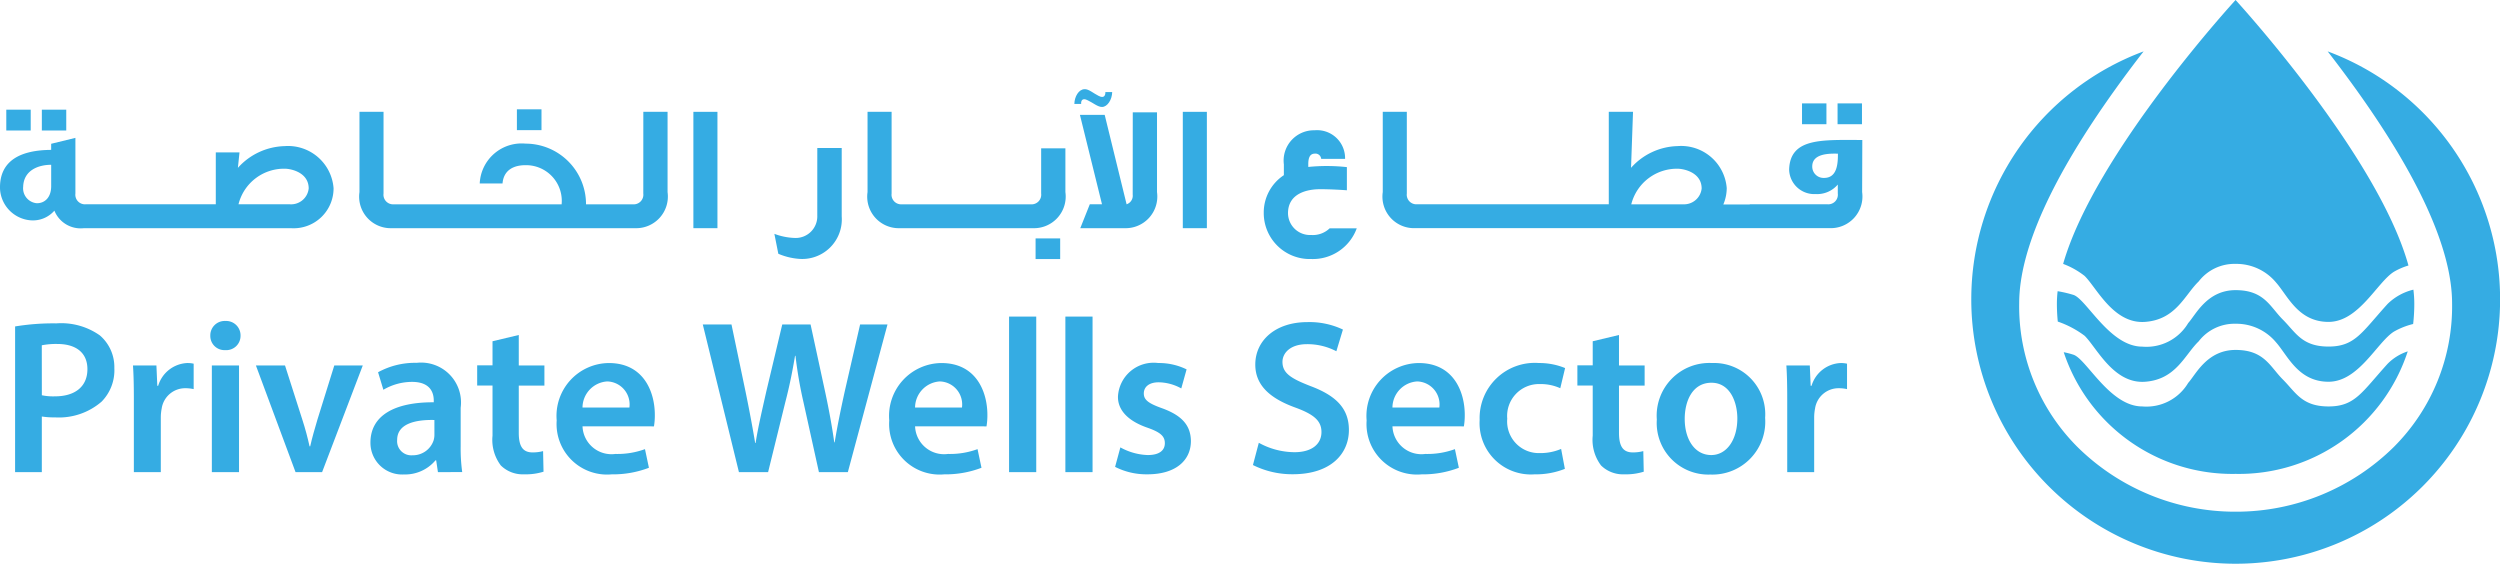 <svg xmlns="http://www.w3.org/2000/svg" width="141.304" height="31.863" viewBox="0 0 141.304 31.863"><defs><style>.a{fill:#35ace3;}</style></defs><g transform="translate(1028.607 -197.14)"><g transform="translate(-917.193 197.14)"><g transform="translate(4.844 0)"><path class="a" d="M-227.837,330.608c-1.459,1.607-1.84,2.411-3.341,2.411s-1.85-.793-2.58-1.523-1.051-1.671-2.672-1.671-2.255,1.4-2.678,1.861a2.745,2.745,0,0,1-2.6,1.332c-1.819,0-3.13-2.643-3.87-2.918a4.554,4.554,0,0,0-.566-.147,10.037,10.037,0,0,0,9.715,6.878,10.03,10.03,0,0,0,9.729-6.925A2.822,2.822,0,0,0-227.837,330.608Z" transform="translate(246.531 -310.046)"/><path class="a" d="M-243.74,312.178c1.747-.13,2.235-1.525,3.024-2.284a2.554,2.554,0,0,1,2.086-.994,2.92,2.92,0,0,1,2.292,1.057c.655.74,1.248,2.221,2.961,2.221s2.749-2.242,3.7-2.835a4.191,4.191,0,0,1,1.083-.429,10.231,10.231,0,0,0,.065-1.171,6.5,6.5,0,0,0-.051-.77,3.142,3.142,0,0,0-1.457.805c-1.459,1.607-1.84,2.411-3.341,2.411s-1.85-.793-2.58-1.522S-237.009,307-238.63,307s-2.255,1.4-2.678,1.861a2.745,2.745,0,0,1-2.6,1.332c-1.819,0-3.13-2.643-3.87-2.918a6.841,6.841,0,0,0-.911-.215,6.434,6.434,0,0,0-.041.687,10.273,10.273,0,0,0,.05,1.03,5.519,5.519,0,0,1,1.515.8C-246.489,310.233-245.533,312.312-243.74,312.178Z" transform="translate(248.731 -290.601)"/><path class="a" d="M-245.143,212.733c.677.656,1.633,2.735,3.426,2.6,1.747-.13,2.235-1.525,3.024-2.284a2.554,2.554,0,0,1,2.086-.994,2.92,2.92,0,0,1,2.292,1.058c.655.74,1.248,2.221,2.961,2.221s2.749-2.242,3.7-2.834a3.661,3.661,0,0,1,.819-.353c-1.736-6.258-9.772-15.007-9.772-15.007s-7.958,8.664-9.746,14.916A4.536,4.536,0,0,1-245.143,212.733Z" transform="translate(246.707 -197.14)"/></g><path class="a" d="M-261.078,216.623c.51.658,1.044,1.368,1.579,2.113,3.615,5.036,5.45,9.115,5.454,12.123a11.232,11.232,0,0,1-3.3,8.13,12.688,12.688,0,0,1-8.934,3.652,12.688,12.688,0,0,1-8.934-3.652,11.231,11.231,0,0,1-3.3-8.13c0-3.008,1.839-7.087,5.454-12.123.535-.746,1.068-1.455,1.579-2.113a14.951,14.951,0,0,0-9.741,14.014,14.945,14.945,0,0,0,14.945,14.945,14.945,14.945,0,0,0,14.945-14.945A14.95,14.95,0,0,0-261.078,216.623Z" transform="translate(281.227 -213.719)"/></g><g transform="translate(-1028.607 202.181)"><g transform="translate(0 0)"><rect class="a" width="1.38" height="1.177" transform="translate(0.356 1.158)"/><rect class="a" width="1.38" height="1.177" transform="translate(2.365 1.158)"/><path class="a" d="M-1012.522,249.875a3.677,3.677,0,0,0-2.639,1.228l.091-.873h-1.34v2.933h-7.357a.542.542,0,0,1-.578-.609v-3.146l-1.37.335v.345c-1.695.01-2.923.579-2.892,2.182a1.883,1.883,0,0,0,1.745,1.8,1.607,1.607,0,0,0,1.329-.548,1.6,1.6,0,0,0,1.644.994h11.771a2.257,2.257,0,0,0,2.365-2.263A2.581,2.581,0,0,0-1012.522,249.875Zm-13.192,2.263c0,.649-.375.974-.822.964a.847.847,0,0,1-.761-.934c.031-.944.883-1.238,1.583-1.238Zm13.5,1.025h-2.913a2.653,2.653,0,0,1,2.689-2.009c.426.03,1.279.274,1.279,1.116A1,1,0,0,1-1012.217,253.163Z" transform="translate(1028.607 -246.657)"/><rect class="a" width="1.39" height="1.177" transform="translate(29.216 1.138)"/><path class="a" d="M-876.278,244.155a.545.545,0,0,1-.589.609h-2.648a3.423,3.423,0,0,0-3.42-3.43,2.37,2.37,0,0,0-2.588,2.253h1.289c.061-.751.619-1.035,1.3-1.035a2.019,2.019,0,0,1,2.04,2.212h-9.488a.542.542,0,0,1-.578-.609v-4.618h-1.36v4.536a1.783,1.783,0,0,0,1.827,2.04h13.75a1.791,1.791,0,0,0,1.837-2.04v-4.536h-1.37Z" transform="translate(912.638 -238.257)"/><rect class="a" width="1.36" height="6.576" transform="translate(39.191 1.28)"/><path class="a" d="M-732.581,257.1a1.221,1.221,0,0,1-1.258,1.268,3.579,3.579,0,0,1-1.167-.233l.223,1.126a3.631,3.631,0,0,0,1.127.284,2.239,2.239,0,0,0,2.456-2.395v-3.866h-1.38Z" transform="translate(778.775 -249.959)"/><path class="a" d="M-689.863,244.155a.545.545,0,0,1-.589.609h-7.286a.542.542,0,0,1-.578-.609v-4.618h-1.36v4.536a1.783,1.783,0,0,0,1.827,2.04h7.519a1.791,1.791,0,0,0,1.837-2.04V241.6h-1.37Z" transform="translate(748.711 -238.257)"/><rect class="a" width="1.39" height="1.167" transform="translate(58.533 8.434)"/><path class="a" d="M-616.166,244.39a.512.512,0,0,1-.345.548l-1.238-5.054h-1.4l1.248,5.054h-.69l-.538,1.35h2.5a1.791,1.791,0,0,0,1.837-2.04v-4.506h-1.37Z" transform="translate(680.188 -238.432)"/><path class="a" d="M-620.5,231.583c.284.132.578.385.812.375.3-.01.558-.406.568-.842h-.386c.01.132-.041.4-.385.213-.274-.132-.568-.4-.8-.376-.314.01-.558.406-.568.832h.386C-620.894,231.654-620.833,231.4-620.5,231.583Z" transform="translate(681.983 -230.953)"/><rect class="a" width="1.36" height="6.576" transform="translate(66.854 1.28)"/><path class="a" d="M-546.763,252.465a1.244,1.244,0,0,1-1.309-1.228c0-1.137,1.1-1.36,1.816-1.36.6,0,1.238.041,1.512.061v-1.309a10.4,10.4,0,0,0-2.182-.01v-.152c0-.385.1-.589.355-.6a.329.329,0,0,1,.375.294h1.35a1.581,1.581,0,0,0-1.725-1.614,1.713,1.713,0,0,0-1.735,1.928v.609a2.53,2.53,0,0,0-1.137,2.131,2.6,2.6,0,0,0,2.679,2.608,2.64,2.64,0,0,0,2.578-1.735h-1.532A1.369,1.369,0,0,1-546.763,252.465Z" transform="translate(620.872 -244.224)"/><rect class="a" width="1.38" height="1.177" transform="translate(101.853 0.803)"/><rect class="a" width="1.38" height="1.177" transform="translate(103.862 0.803)"/><path class="a" d="M-481.4,242.795a1.419,1.419,0,0,0,1.492,1.39,1.535,1.535,0,0,0,1.258-.538v.507a.542.542,0,0,1-.578.609h-4.4v.01h-1.492a2.416,2.416,0,0,0,.193-.924,2.584,2.584,0,0,0-2.781-2.375,3.641,3.641,0,0,0-2.628,1.228l.112-3.166h-1.37v5.226h-10.837a.542.542,0,0,1-.578-.609v-4.618h-1.36v4.536a1.783,1.783,0,0,0,1.827,2.04h23.431a1.791,1.791,0,0,0,1.837-2.04l.01-2.943C-479.495,241.13-481.342,240.978-481.4,242.795Zm-6,1.969h-2.923a2.661,2.661,0,0,1,2.689-2.009c.426.03,1.289.274,1.289,1.116A1,1,0,0,1-487.4,244.763Zm7.976-1.492a.64.64,0,0,1-.67-.65c0-.741.974-.731,1.451-.72C-478.642,242.439-478.673,243.272-479.424,243.272Z" transform="translate(582.525 -238.257)"/></g><g transform="translate(0.854 12.853)"><path class="a" d="M-1022.877,319.923a13.2,13.2,0,0,1,2.328-.173,3.777,3.777,0,0,1,2.464.681,2.357,2.357,0,0,1,.817,1.845,2.529,2.529,0,0,1-.718,1.895,3.683,3.683,0,0,1-2.638.892,4.278,4.278,0,0,1-.743-.05v3.146h-1.511Zm1.511,3.889a3.078,3.078,0,0,0,.743.062c1.139,0,1.833-.557,1.833-1.536,0-.929-.644-1.424-1.7-1.424a4.214,4.214,0,0,0-.879.074Z" transform="translate(1022.877 -319.366)"/><path class="a" d="M-978.138,336.866c0-.817-.013-1.4-.05-1.944h1.325l.05,1.152h.049a1.8,1.8,0,0,1,1.647-1.288,1.6,1.6,0,0,1,.359.037v1.437a2.106,2.106,0,0,0-.446-.05,1.343,1.343,0,0,0-1.362,1.152,2.615,2.615,0,0,0-.049.471v3.121h-1.523Z" transform="translate(984.85 -332.161)"/><path class="a" d="M-947.157,319.666a.807.807,0,0,1-.867.817.8.8,0,0,1-.842-.817.813.813,0,0,1,.854-.83A.814.814,0,0,1-947.157,319.666Zm-1.622,7.715V321.35h1.536v6.031Z" transform="translate(959.899 -318.588)"/><path class="a" d="M-929.942,335.7l.978,3.059c.173.533.3,1.015.409,1.511h.037c.112-.5.248-.966.409-1.511l.953-3.059h1.61l-2.3,6.031h-1.5l-2.241-6.031Z" transform="translate(945.197 -332.938)"/><path class="a" d="M-884.332,340.953l-.1-.669h-.037a2.24,2.24,0,0,1-1.783.8,1.79,1.79,0,0,1-1.895-1.8c0-1.523,1.35-2.291,3.579-2.279v-.1c0-.4-.161-1.053-1.226-1.053a3.194,3.194,0,0,0-1.622.446l-.3-.991a4.342,4.342,0,0,1,2.18-.532,2.255,2.255,0,0,1,2.489,2.539V339.5a9.676,9.676,0,0,0,.087,1.449Zm-.2-2.947c-1.078-.025-2.105.21-2.105,1.127a.8.8,0,0,0,.867.867,1.234,1.234,0,0,0,1.189-.83,1.092,1.092,0,0,0,.05-.334Z" transform="translate(908.231 -332.161)"/><path class="a" d="M-845.34,324.153v1.721h1.449v1.139h-1.449v2.663c0,.731.2,1.114.78,1.114a2.253,2.253,0,0,0,.594-.074l.025,1.164a3.349,3.349,0,0,1-1.1.148,1.764,1.764,0,0,1-1.313-.5,2.4,2.4,0,0,1-.47-1.684v-2.836h-.867v-1.139h.867v-1.362Z" transform="translate(873.808 -323.113)"/><path class="a" d="M-816.078,338.365a1.639,1.639,0,0,0,1.858,1.56,4.533,4.533,0,0,0,1.672-.272l.223,1.053a5.677,5.677,0,0,1-2.105.372,2.853,2.853,0,0,1-3.108-3.046,2.986,2.986,0,0,1,2.947-3.245c1.957,0,2.6,1.61,2.6,2.935a3.749,3.749,0,0,1-.049.644Zm2.65-1.065a1.3,1.3,0,0,0-1.251-1.474,1.49,1.49,0,0,0-1.4,1.474Z" transform="translate(848.149 -332.161)"/><path class="a" d="M-760.093,328.512l-2.043-8.347h1.622l.793,3.789c.21,1.016.409,2.081.545,2.91h.025c.136-.879.372-1.87.607-2.923l.9-3.777h1.6l.83,3.839c.211.991.384,1.919.508,2.823h.025c.149-.916.347-1.87.57-2.885l.867-3.777h1.548l-2.241,8.347h-1.635l-.867-3.926a23.824,23.824,0,0,1-.458-2.65h-.025c-.149.892-.31,1.7-.557,2.65l-.966,3.926Z" transform="translate(801.005 -319.719)"/><path class="a" d="M-689.986,338.365a1.639,1.639,0,0,0,1.858,1.56,4.532,4.532,0,0,0,1.672-.272l.223,1.053a5.677,5.677,0,0,1-2.105.372,2.853,2.853,0,0,1-3.108-3.046,2.986,2.986,0,0,1,2.947-3.245c1.957,0,2.6,1.61,2.6,2.935a3.757,3.757,0,0,1-.05.644Zm2.65-1.065a1.3,1.3,0,0,0-1.251-1.474,1.49,1.49,0,0,0-1.4,1.474Z" transform="translate(740.854 -332.161)"/><path class="a" d="M-646.011,317.175h1.536v8.792h-1.536Z" transform="translate(702.191 -317.175)"/><path class="a" d="M-624.664,317.175h1.536v8.792h-1.536Z" transform="translate(684.027 -317.175)"/><path class="a" d="M-605.511,339.554a3.4,3.4,0,0,0,1.548.433c.668,0,.966-.272.966-.669s-.248-.619-.991-.879c-1.176-.409-1.672-1.053-1.659-1.758a2.018,2.018,0,0,1,2.279-1.895,3.541,3.541,0,0,1,1.6.359l-.3,1.077a2.708,2.708,0,0,0-1.276-.347c-.545,0-.842.26-.842.632s.285.57,1.052.842c1.09.4,1.6.953,1.61,1.845,0,1.09-.854,1.882-2.452,1.882a3.892,3.892,0,0,1-1.833-.421Z" transform="translate(667.982 -332.161)"/><path class="a" d="M-553.227,326.075a4.216,4.216,0,0,0,2.018.532c.978,0,1.523-.458,1.523-1.139,0-.632-.421-1-1.486-1.387-1.375-.5-2.254-1.226-2.254-2.427,0-1.362,1.139-2.4,2.947-2.4a4.409,4.409,0,0,1,2.006.421l-.371,1.226a3.533,3.533,0,0,0-1.659-.4c-.966,0-1.387.52-1.387,1,0,.644.483.941,1.6,1.375,1.449.545,2.155,1.275,2.155,2.477,0,1.337-1.015,2.5-3.17,2.5a4.957,4.957,0,0,1-2.254-.52Z" transform="translate(623.523 -318.942)"/><path class="a" d="M-508.989,338.365a1.639,1.639,0,0,0,1.858,1.56,4.533,4.533,0,0,0,1.672-.272l.223,1.053a5.675,5.675,0,0,1-2.105.372,2.853,2.853,0,0,1-3.108-3.046,2.986,2.986,0,0,1,2.947-3.245c1.957,0,2.6,1.61,2.6,2.935a3.744,3.744,0,0,1-.05.644Zm2.65-1.065a1.3,1.3,0,0,0-1.251-1.474,1.49,1.49,0,0,0-1.4,1.474Z" transform="translate(586.839 -332.161)"/><path class="a" d="M-462.771,340.767a4.408,4.408,0,0,1-1.709.31,2.9,2.9,0,0,1-3.108-3.071,3.118,3.118,0,0,1,3.356-3.22,3.8,3.8,0,0,1,1.474.285l-.273,1.139a2.685,2.685,0,0,0-1.152-.235,1.8,1.8,0,0,0-1.845,1.957,1.789,1.789,0,0,0,1.845,1.944,2.978,2.978,0,0,0,1.2-.235Z" transform="translate(550.366 -332.161)"/><path class="a" d="M-428.19,324.153v1.721h1.449v1.139h-1.449v2.663c0,.731.2,1.114.78,1.114a2.253,2.253,0,0,0,.594-.074l.025,1.164a3.349,3.349,0,0,1-1.1.148,1.764,1.764,0,0,1-1.313-.5,2.4,2.4,0,0,1-.471-1.684v-2.836h-.867v-1.139h.867v-1.362Z" transform="translate(518.844 -323.113)"/><path class="a" d="M-394.271,337.882a2.988,2.988,0,0,1-3.1,3.207,2.916,2.916,0,0,1-3.022-3.108,2.977,2.977,0,0,1,3.121-3.195A2.893,2.893,0,0,1-394.271,337.882Zm-4.545.062c0,1.164.57,2.043,1.5,2.043.867,0,1.474-.855,1.474-2.068,0-.941-.421-2.019-1.461-2.019C-398.383,335.9-398.816,336.941-398.816,337.944Z" transform="translate(493.185 -332.161)"/><path class="a" d="M-351.248,336.866c0-.817-.012-1.4-.049-1.944h1.325l.049,1.152h.049a1.8,1.8,0,0,1,1.647-1.288,1.6,1.6,0,0,1,.359.037v1.437a2.105,2.105,0,0,0-.446-.05,1.343,1.343,0,0,0-1.362,1.152,2.62,2.62,0,0,0-.049.471v3.121h-1.523Z" transform="translate(451.411 -332.161)"/></g></g></g></svg>